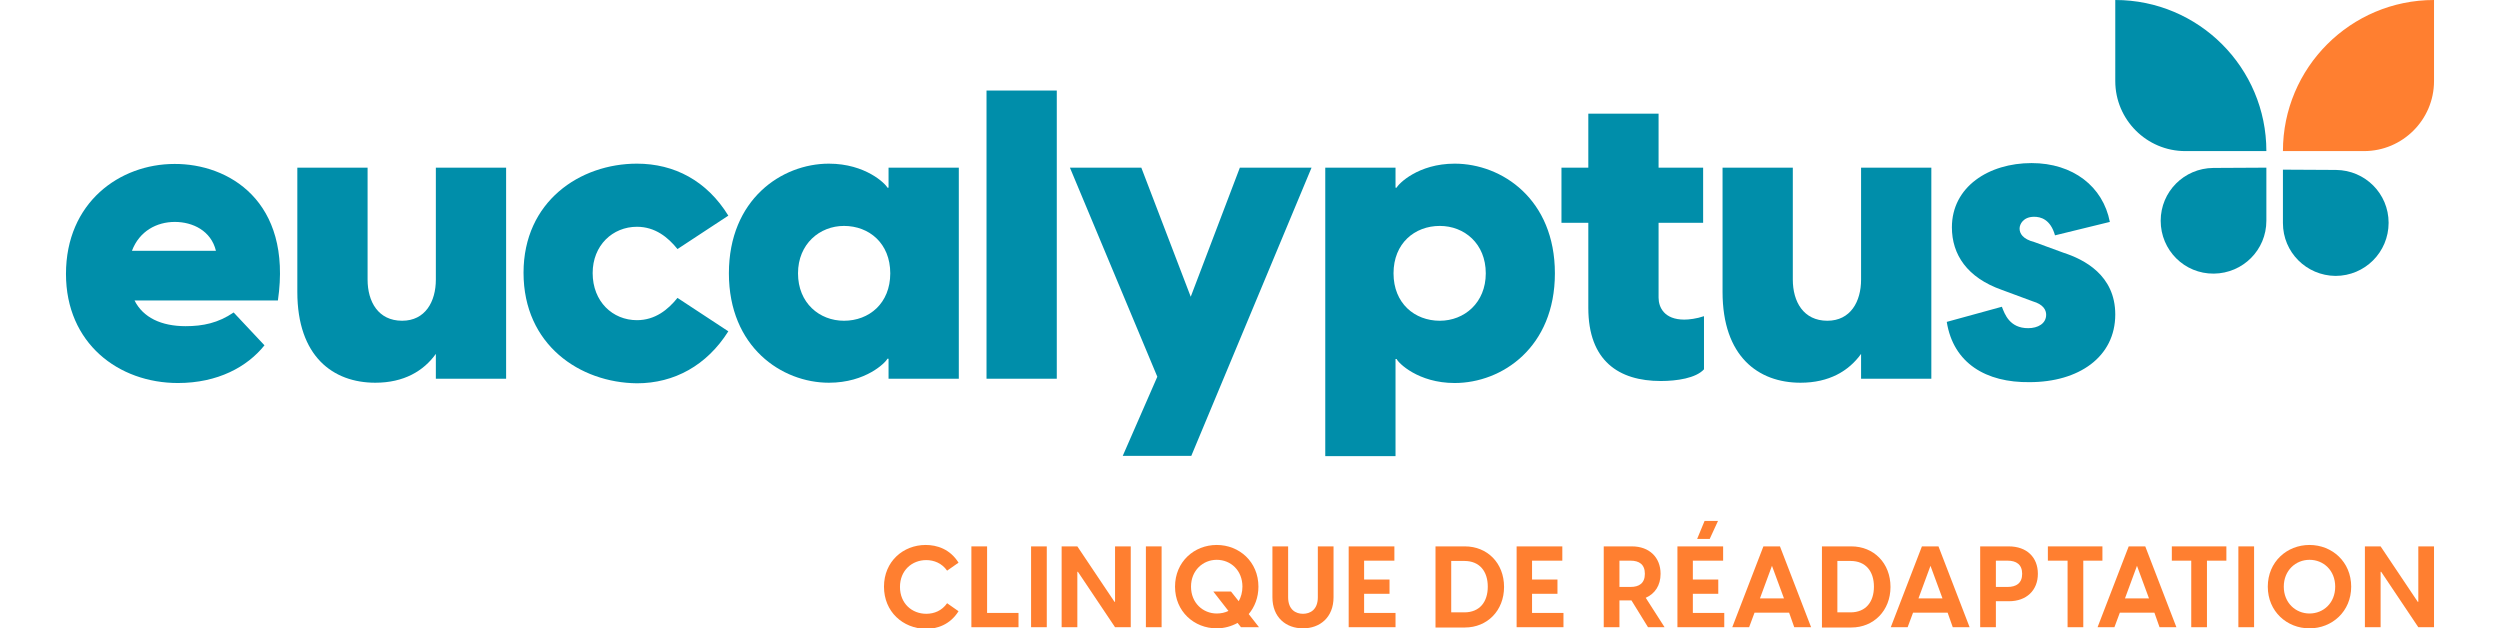 <svg xmlns="http://www.w3.org/2000/svg" xmlns:xlink="http://www.w3.org/1999/xlink" id="Layer_2_00000152234983731696533700000015485058478889623689_" x="0px" y="0px" viewBox="0 0 875.3 220" style="enable-background:new 0 0 875.3 220;" xml:space="preserve"><style type="text/css">	.st0{fill:#008EAA;}	.st1{fill:#FF7F30;}</style><g>	<g>		<g>			<g>				<path class="st0" d="M97.3,105.2H47.1c3,6,9.4,9,17.9,9c6,0,11.4-1.1,16.8-4.8l10.8,11.5c-6,7.5-16.3,13.2-30.3,13.2     c-20.8,0-39.2-13.9-39.2-38.2c0-25,18.8-38.5,38-38.5C79.8,57.3,102.4,70.2,97.3,105.2z M46.2,87.8h29.4     c-1.7-7-8.1-10.1-14.4-10.1S48.8,80.9,46.2,87.8z"></path>				<path class="st0" d="M177.2,58.7v73.9h-24.6v-8.7c-4.3,6-11.2,10.1-21.2,10.1c-14.8,0-27.3-9.2-27.3-31.8V58.7h24.6v39.2     c0,7.7,3.7,14.4,12.1,14.4c8.1,0,11.8-6.7,11.8-14.4V58.7H177.2z"></path>				<path class="st0" d="M183.3,95.5c0-25,19.8-38.2,39.7-38.2c13.1,0,24.5,6,32,18.2l-17.8,11.7c-3.3-4.1-7.8-7.8-14.2-7.8     c-8.5,0-15.5,6.5-15.5,16.2c0,10,7,16.5,15.5,16.5c6.4,0,10.9-3.7,14.2-7.8l17.8,11.7c-7.5,11.9-18.9,18.2-32,18.2     C203.1,134,183.3,120.8,183.3,95.5z"></path>				<path class="st0" d="M255.2,95.7c0-25.9,18.5-38.4,35-38.4c12.9,0,19.9,7.1,20.5,8.4h0.4v-7h24.6v73.9h-24.6v-7h-0.4     c-0.6,1.3-7.5,8.4-20.5,8.4C273.7,134,255.2,121.5,255.2,95.7z M311.7,95.7c0-10.5-7.4-16.6-16.2-16.6     c-8.5,0-16.1,6.3-16.1,16.6c0,10.4,7.5,16.6,16.1,16.6C304.3,112.3,311.7,106.2,311.7,95.7z"></path>				<path class="st0" d="M345.4,31.7H370v100.9h-24.6V31.7z"></path>				<path class="st0" d="M459.2,58.7l-42.1,100.9h-24l12.1-27.7l-30.6-73.2h25l17.3,45.2l17.2-45.2H459.2z"></path>				<path class="st0" d="M544.4,95.7c0,25.9-18.5,38.4-35.1,38.4c-12.8,0-19.8-7.1-20.3-8.4h-0.4v34h-24.6V58.7h24.6v7h0.4     c0.6-1.3,7.5-8.4,20.3-8.4C525.9,57.3,544.4,69.8,544.4,95.7z M520.2,95.7c0-10.4-7.5-16.6-16.1-16.6c-8.8,0-16.2,6.1-16.2,16.6     c0,10.5,7.4,16.6,16.2,16.6C512.7,112.3,520.2,106,520.2,95.7z"></path>				<path class="st0" d="M596.6,110.7v18.6c-2.8,3.1-9.5,4.1-15.1,4.1c-14.8,0-25.4-7.1-25.4-25.6V78h-9.4V58.7h9.4V39.8h24.6v18.9     h15.6V78h-15.6v26.2c0,3.4,2,7.7,9,7.7C591.3,111.9,594,111.6,596.6,110.7z"></path>				<path class="st0" d="M676.2,58.7v73.9h-24.6v-8.7c-4.3,6-11.2,10.1-21.2,10.1c-14.8,0-27.3-9.2-27.3-31.8V58.7h24.6v39.2     c0,7.7,3.7,14.4,12.1,14.4c8.1,0,11.8-6.7,11.8-14.4V58.7H676.2z"></path>				<path class="st0" d="M681.6,112.7l19.3-5.3c1,2.6,2.7,7.5,9.2,7.5c3.4,0,6.3-1.6,6.3-4.7c0-1.6-0.9-3.6-4.7-4.7l-10.8-4     c-12.2-4.3-17.5-12.4-17.5-21.9c0-14.2,12.9-22.5,27.9-22.5c14.5,0,25,8.2,27.4,20.6l-19.2,4.7c-1.6-5.7-5.1-6.5-7.3-6.5     c-3.8,0-5.1,2.6-5.1,4.1c0,1.7,1,3.7,5.3,4.8l10.1,3.7c7.1,2.3,18.1,7.8,18.1,21.6c0,14.9-12.8,23.7-30,23.7     C695.4,134,683.9,127.2,681.6,112.7z"></path>			</g>			<path class="st0" d="M793.5,52.9h-28.4c-13.5,0-24.5-11-24.5-24.5V0h0C769.8,0,793.5,23.7,793.5,52.9L793.5,52.9z"></path>			<path class="st0" d="M775.1,95.8L775.1,95.8c10.2-0.1,18.4-8.3,18.4-18.5V58.7l-18.6,0.1c-10.2,0.1-18.4,8.3-18.4,18.5v0    C756.5,87.6,764.8,95.9,775.1,95.8z"></path>			<path class="st1" d="M799.3,52.9h28.4c13.5,0,24.5-11,24.5-24.5V0h0C823,0,799.3,23.7,799.3,52.9L799.3,52.9z"></path>			<path class="st0" d="M817.7,96.6L817.7,96.6c-10.2-0.1-18.4-8.3-18.4-18.5V59.4l18.6,0.1c10.2,0.1,18.4,8.3,18.4,18.5v0    C836.3,88.3,828,96.6,817.7,96.6z"></path>		</g>	</g>	<g>		<path class="st1" d="M309.5,205.4c0-8.8,6.7-14.6,14.6-14.6c3.9,0,8.5,1.4,11.5,6.2l-4,2.8c-1.8-2.6-4.6-3.7-7.3-3.7   c-5,0-9.2,3.6-9.2,9.4c0,5.8,4.2,9.4,9.2,9.4c2.8,0,5.5-1.1,7.3-3.7l4,2.8c-3,4.8-7.6,6.2-11.5,6.2   C316.1,220,309.5,214.2,309.5,205.4z"></path>		<path class="st1" d="M356.6,214.6v5h-16.5v-28.3h5.5v23.3H356.6z"></path>		<path class="st1" d="M361,191.3h5.5v28.3H361V191.3z"></path>		<path class="st1" d="M371.7,191.3h5.5l13,19.4h0.2v-19.4h5.5v28.3h-5.5l-13-19.4h-0.2v19.4h-5.5V191.3z"></path>		<path class="st1" d="M401.2,191.3h5.5v28.3h-5.5V191.3z"></path>		<path class="st1" d="M434.5,219.6l-1.2-1.5c-2.2,1.2-4.7,1.9-7.3,1.9c-7.9,0-14.6-5.9-14.6-14.6s6.7-14.6,14.6-14.6   c7.9,0,14.6,5.9,14.6,14.6c0,3.8-1.3,7.1-3.4,9.6l3.6,4.6H434.5z M430.1,213.9l-5.3-6.8h6.2l2.7,3.4c0.8-1.4,1.3-3.2,1.3-5.1   c0-5.7-4.1-9.4-9-9.4c-4.8,0-9,3.7-9,9.4s4.2,9.4,9,9.4C427.5,214.8,428.9,214.5,430.1,213.9z"></path>		<path class="st1" d="M445.5,209.1v-17.8h5.5v17.8c0,4.4,2.7,5.8,5.2,5.8c2.5,0,5.2-1.4,5.2-5.8v-17.8h5.5v17.8   c0,7.1-4.8,10.9-10.7,10.9S445.5,216.2,445.5,209.1z"></path>		<path class="st1" d="M488.6,214.6v5h-16.4v-28.3h16v5h-10.6v6.6h8.9v5h-8.9v6.7H488.6z"></path>		<path class="st1" d="M502.6,191.3h10.3c7.8,0,13.7,5.8,13.7,14.2c0,8.3-5.9,14.2-13.7,14.2h-10.3V191.3z M512.7,214.4   c5.4,0,8.2-3.7,8.2-9s-2.8-9-8.2-9h-4.6v18H512.7z"></path>		<path class="st1" d="M547.4,214.6v5H531v-28.3h16v5h-10.6v6.6h8.9v5h-8.9v6.7H547.4z"></path>		<path class="st1" d="M571.2,210.2H567v9.4h-5.5v-28.3h9.9c6,0,10,3.8,10,9.6c0,4.1-2,7-5.2,8.4l6.6,10.3H577L571.2,210.2z    M567,205.5h3.9c3,0,5-1.3,5-4.6c0-3.3-2-4.6-5-4.6H567V205.5z"></path>		<path class="st1" d="M603.7,214.6v5h-16.4v-28.3h16v5h-10.6v6.6h8.9v5h-8.9v6.7H603.7z M598.6,188.7h-4.4l2.6-6.3h4.7L598.6,188.7   z"></path>		<path class="st1" d="M626.4,214.5h-12.1l-1.9,5.1h-5.9l10.9-28.3h5.8l10.9,28.3h-5.9L626.4,214.5z M624.6,209.5l-4.2-11.4   l-4.2,11.4H624.6z"></path>		<path class="st1" d="M637.9,191.3h10.3c7.8,0,13.7,5.8,13.7,14.2c0,8.3-5.9,14.2-13.7,14.2h-10.3V191.3z M647.9,214.4   c5.4,0,8.2-3.7,8.2-9s-2.8-9-8.2-9h-4.6v18H647.9z"></path>		<path class="st1" d="M681.9,214.5h-12.1l-1.9,5.1h-5.9l10.9-28.3h5.8l10.9,28.3h-5.9L681.9,214.5z M680.1,209.5l-4.2-11.4   l-4.2,11.4H680.1z"></path>		<path class="st1" d="M713.5,200.9c0,5.8-4,9.6-10.1,9.6h-4.6v9.1h-5.5v-28.3h10C709.6,191.3,713.5,195.1,713.5,200.9z M708,200.9   c0-3.3-2.1-4.6-5.1-4.6h-4.1v9.2h4.1C705.9,205.5,708,204.2,708,200.9z"></path>		<path class="st1" d="M736.2,196.3h-6.8v23.3h-5.5v-23.3H717v-5h19.1V196.3z"></path>		<path class="st1" d="M754.3,214.5h-12.1l-1.9,5.1h-5.9l10.9-28.3h5.8l10.9,28.3h-5.9L754.3,214.5z M752.4,209.5l-4.2-11.4   l-4.2,11.4H752.4z"></path>		<path class="st1" d="M779.5,196.3h-6.8v23.3h-5.5v-23.3h-6.8v-5h19.1V196.3z"></path>		<path class="st1" d="M783.7,191.3h5.5v28.3h-5.5V191.3z"></path>		<path class="st1" d="M794,205.4c0-8.7,6.7-14.6,14.6-14.6c7.9,0,14.6,5.9,14.6,14.6s-6.7,14.6-14.6,14.6   C800.7,220,794,214.1,794,205.4z M817.6,205.4c0-5.7-4.1-9.4-9-9.4c-4.8,0-9,3.7-9,9.4s4.2,9.4,9,9.4   C813.5,214.8,817.6,211.1,817.6,205.4z"></path>		<path class="st1" d="M828,191.3h5.5l13,19.4h0.2v-19.4h5.5v28.3h-5.5l-13-19.4h-0.2v19.4H828V191.3z"></path>	</g></g></svg>